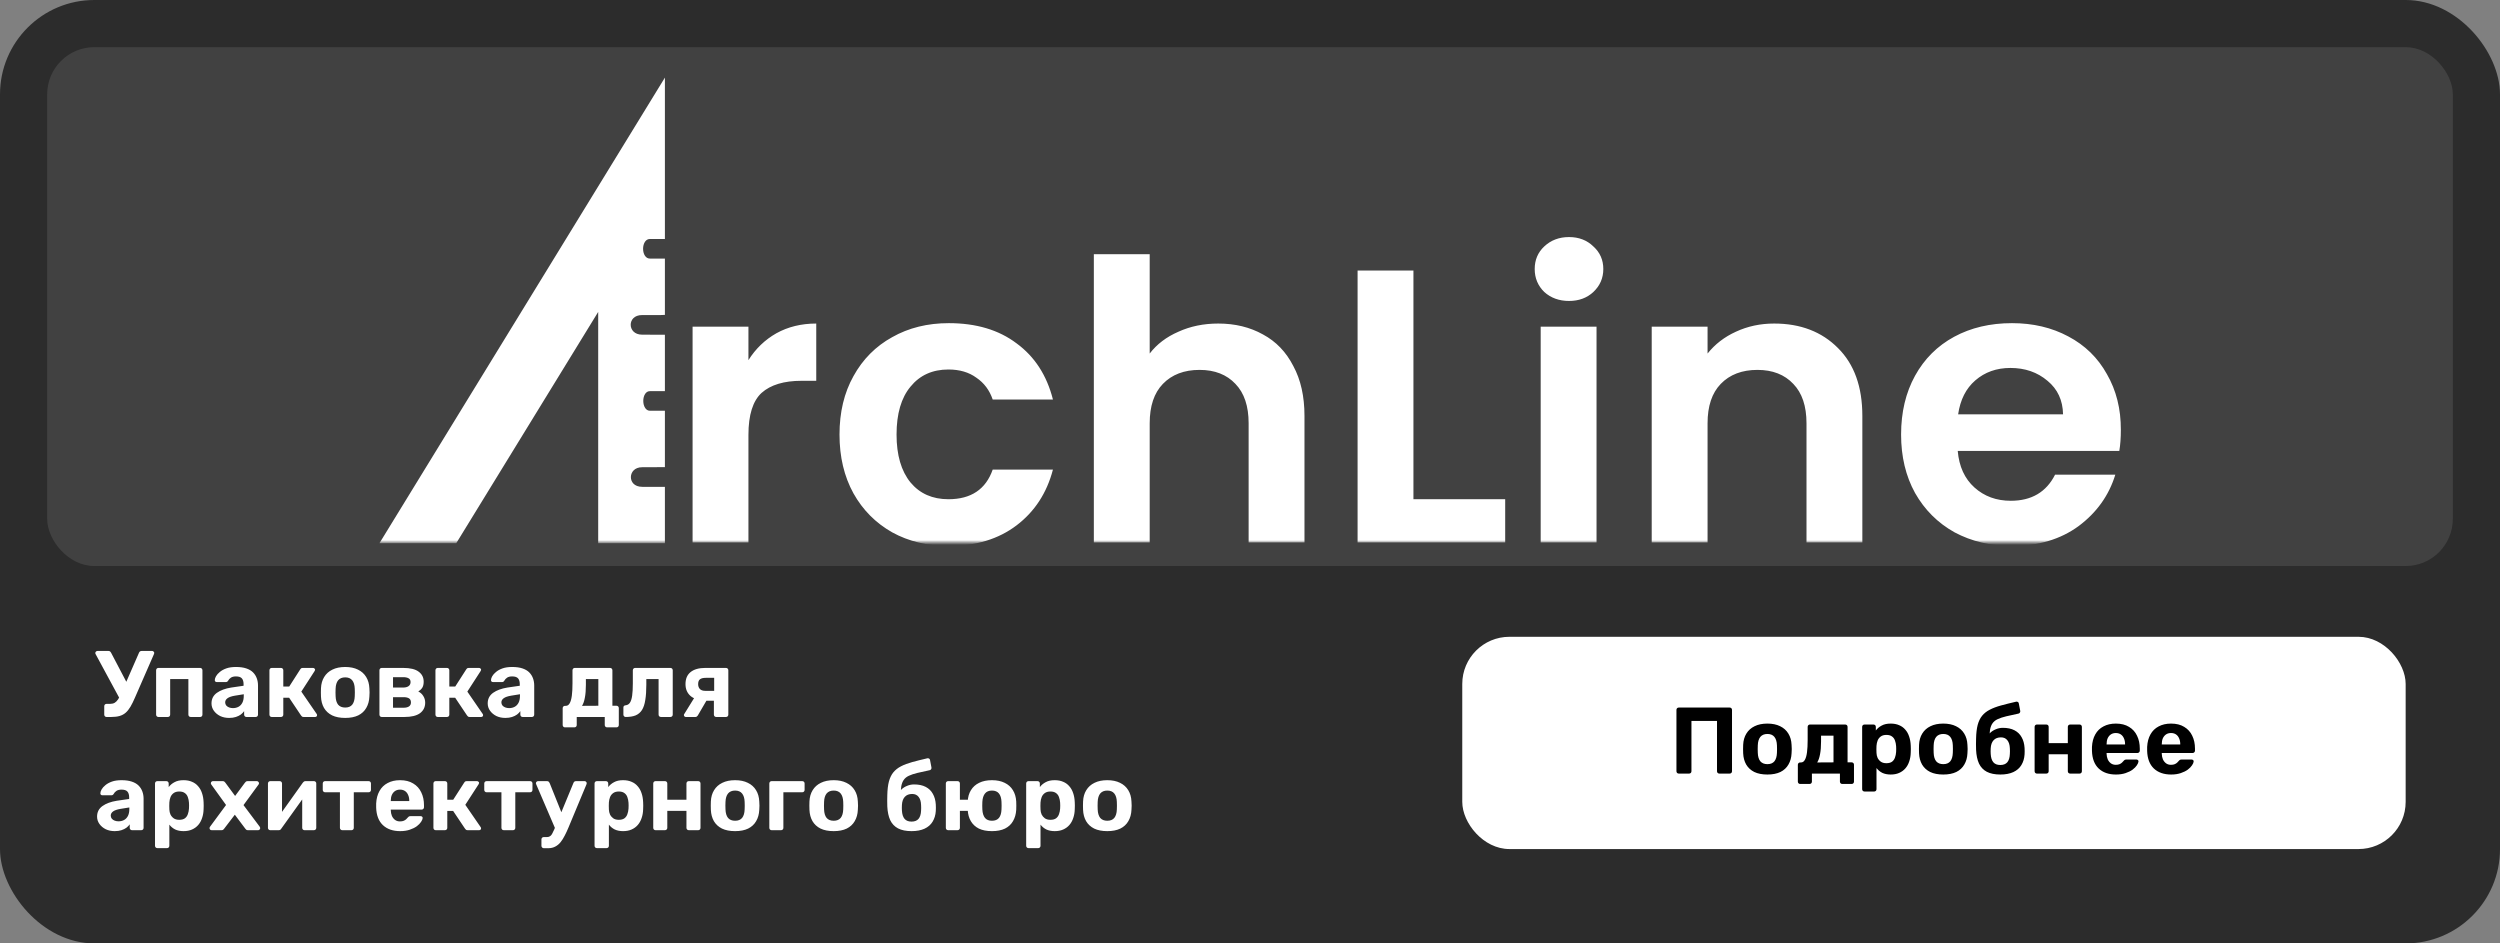 <?xml version="1.0" encoding="UTF-8"?> <svg xmlns="http://www.w3.org/2000/svg" width="530" height="200" viewBox="0 0 530 200" fill="none"><rect x="0" y="0" width="530" height="200" fill="#808080" stroke="none"/><rect width="530" height="200" rx="20" fill="#2C2C2C"></rect><rect x="10" y="10" width="510" height="110" rx="10" fill="#414141"></rect><mask id="mask0_1157_384" style="mask-type:luminance" maskUnits="userSpaceOnUse" x="80" y="15" width="370" height="100"><path d="M450 15H80V115H450V15Z" fill="white"></path></mask><g mask="url(#mask0_1157_384)"><path d="M450 15H80V115H450V15Z" fill="#414141"></path><path d="M158.668 76.353C160.19 73.931 162.163 72.032 164.588 70.655C167.068 69.279 169.888 68.591 173.045 68.591V80.73H169.916C166.195 80.73 163.375 81.584 161.459 83.29C159.599 84.996 158.668 87.969 158.668 92.209V115.001H146.828V69.251H158.668V76.353ZM177.975 92.126C177.975 87.391 178.962 83.262 180.935 79.739C182.909 76.161 185.643 73.408 189.139 71.481C192.634 69.499 196.638 68.508 201.148 68.508C206.955 68.508 211.747 69.94 215.525 72.802C219.358 75.61 221.924 79.574 223.221 84.694H210.451C209.774 82.712 208.618 81.171 206.984 80.069C205.404 78.913 203.431 78.335 201.064 78.335C197.681 78.335 195.002 79.546 193.029 81.969C191.056 84.336 190.069 87.722 190.069 92.126C190.069 96.475 191.056 99.861 193.029 102.284C195.002 104.651 197.681 105.835 201.064 105.835C205.856 105.835 208.985 103.742 210.451 99.558H223.221C221.924 104.513 219.358 108.449 215.525 111.367C211.691 114.286 206.899 115.744 201.148 115.744C196.638 115.744 192.634 114.781 189.139 112.854C185.643 110.872 182.909 108.119 180.935 104.596C178.962 101.017 177.975 96.861 177.975 92.126ZM258.281 68.591C261.833 68.591 264.99 69.362 267.753 70.903C270.516 72.389 272.658 74.619 274.181 77.592C275.759 80.51 276.549 84.033 276.549 88.162V115.001H264.709V89.731C264.709 86.098 263.778 83.318 261.918 81.391C260.057 79.409 257.52 78.418 254.307 78.418C251.035 78.418 248.442 79.409 246.526 81.391C244.665 83.318 243.735 86.098 243.735 89.731V115.001H231.895V53.891H243.735V74.949C245.257 72.968 247.287 71.426 249.824 70.325C252.361 69.169 255.18 68.591 258.281 68.591ZM299.648 105.835H319.1V115.001H287.808V57.36H299.648V105.835ZM332.629 63.801C330.543 63.801 328.795 63.168 327.386 61.902C326.033 60.58 325.357 58.956 325.357 57.029C325.357 55.102 326.033 53.506 327.386 52.24C328.795 50.919 330.543 50.258 332.629 50.258C334.715 50.258 336.435 50.919 337.788 52.24C339.197 53.506 339.902 55.102 339.902 57.029C339.902 58.956 339.197 60.58 337.788 61.902C336.435 63.168 334.715 63.801 332.629 63.801ZM338.465 69.251V115.001H326.625V69.251H338.465ZM376.126 68.591C381.708 68.591 386.218 70.325 389.658 73.793C393.097 77.207 394.817 81.996 394.817 88.162V115.001H382.977V89.731C382.977 86.098 382.046 83.318 380.185 81.391C378.325 79.409 375.788 78.418 372.574 78.418C369.304 78.418 366.711 79.409 364.794 81.391C362.933 83.318 362.003 86.098 362.003 89.731V115.001H350.163V69.251H362.003V74.949C363.581 72.968 365.583 71.426 368.007 70.325C370.488 69.169 373.194 68.591 376.126 68.591ZM449.63 91.135C449.63 92.787 449.517 94.273 449.292 95.595H415.04C415.321 98.898 416.505 101.486 418.593 103.357C420.678 105.229 423.244 106.165 426.288 106.165C430.686 106.165 433.815 104.32 435.675 100.632H448.446C447.093 105.037 444.499 108.67 440.665 111.533C436.831 114.34 432.124 115.744 426.542 115.744C422.031 115.744 417.972 114.781 414.364 112.854C410.812 110.872 408.021 108.092 405.991 104.513C404.018 100.935 403.031 96.806 403.031 92.126C403.031 87.391 404.018 83.235 405.991 79.656C407.964 76.078 410.727 73.325 414.279 71.398C417.831 69.472 421.919 68.508 426.542 68.508C430.996 68.508 434.97 69.444 438.467 71.316C442.018 73.188 444.753 75.858 446.67 79.326C448.643 82.74 449.63 86.676 449.63 91.135ZM437.367 87.832C437.31 84.859 436.211 82.492 434.069 80.73C431.927 78.913 429.305 78.005 426.204 78.005C423.271 78.005 420.791 78.886 418.761 80.647C416.787 82.354 415.576 84.749 415.125 87.832H437.367Z" fill="white"></path><path d="M140.458 18.227L81.324 114.678H96.435L127.317 64.356V114.678H140.458V103.71H136.164C132.2 103.71 132.352 98.534 136.164 98.549C139.975 98.564 140.458 98.549 140.458 98.549V87.581H137.815C135.243 87.581 135.213 82.42 137.815 82.42H140.458V71.452C140.458 71.452 140.066 71.442 136.164 71.452C132.26 71.463 132.188 66.267 136.164 66.291C140.139 66.315 140.458 66.291 140.458 66.291V55.323H137.815C135.173 55.323 135.173 50.162 137.815 50.162H140.458V18.227Z" fill="white" stroke="white" stroke-linecap="round"></path></g><path d="M22.58 152C22.447 152 22.333 151.953 22.24 151.86C22.147 151.767 22.1 151.647 22.1 151.5V149.72C22.1 149.573 22.147 149.453 22.24 149.36C22.333 149.267 22.447 149.22 22.58 149.22H23.34C23.713 149.22 24.033 149.147 24.3 149C24.567 148.84 24.807 148.6 25.02 148.28C25.247 147.947 25.473 147.52 25.7 147L29.46 138.4C29.513 138.267 29.587 138.167 29.68 138.1C29.787 138.033 29.907 138 30.04 138H32.26C32.38 138 32.48 138.047 32.56 138.14C32.653 138.22 32.7 138.313 32.7 138.42C32.7 138.473 32.687 138.533 32.66 138.6C32.647 138.653 32.627 138.707 32.6 138.76L28.6 147.92C28.28 148.667 27.967 149.3 27.66 149.82C27.353 150.34 27.02 150.76 26.66 151.08C26.3 151.4 25.873 151.633 25.38 151.78C24.887 151.927 24.287 152 23.58 152H22.58ZM25.56 148.46L20.24 138.62C20.213 138.567 20.2 138.507 20.2 138.44C20.2 138.333 20.247 138.233 20.34 138.14C20.433 138.047 20.54 138 20.66 138H23C23.133 138 23.24 138.033 23.32 138.1C23.413 138.167 23.493 138.267 23.56 138.4L27.2 145.34L25.56 148.46ZM33.576 152C33.443 152 33.329 151.953 33.236 151.86C33.143 151.767 33.096 151.647 33.096 151.5V142.1C33.096 141.953 33.143 141.833 33.236 141.74C33.329 141.647 33.443 141.6 33.576 141.6H42.436C42.569 141.6 42.683 141.647 42.776 141.74C42.869 141.833 42.916 141.953 42.916 142.1V151.5C42.916 151.647 42.869 151.767 42.776 151.86C42.683 151.953 42.569 152 42.436 152H40.436C40.289 152 40.169 151.953 40.076 151.86C39.983 151.767 39.936 151.647 39.936 151.5V143.96H36.076V151.5C36.076 151.647 36.029 151.767 35.936 151.86C35.843 151.953 35.723 152 35.576 152H33.576ZM48.578 152.2C47.871 152.2 47.238 152.067 46.678 151.8C46.118 151.52 45.671 151.147 45.338 150.68C45.005 150.213 44.838 149.693 44.838 149.12C44.838 148.173 45.218 147.427 45.978 146.88C46.751 146.333 47.764 145.96 49.018 145.76L51.638 145.38V145.02C51.638 144.5 51.518 144.1 51.278 143.82C51.038 143.54 50.618 143.4 50.018 143.4C49.578 143.4 49.224 143.487 48.958 143.66C48.691 143.833 48.484 144.06 48.338 144.34C48.231 144.513 48.078 144.6 47.878 144.6H45.978C45.831 144.6 45.718 144.56 45.638 144.48C45.558 144.387 45.525 144.28 45.538 144.16C45.538 143.933 45.624 143.667 45.798 143.36C45.971 143.053 46.238 142.753 46.598 142.46C46.958 142.153 47.418 141.9 47.978 141.7C48.538 141.5 49.224 141.4 50.038 141.4C50.878 141.4 51.598 141.5 52.198 141.7C52.798 141.9 53.278 142.18 53.638 142.54C53.998 142.9 54.264 143.32 54.438 143.8C54.611 144.267 54.698 144.773 54.698 145.32V151.5C54.698 151.647 54.651 151.767 54.558 151.86C54.465 151.953 54.344 152 54.198 152H52.238C52.105 152 51.991 151.953 51.898 151.86C51.804 151.767 51.758 151.647 51.758 151.5V150.76C51.584 151.013 51.351 151.253 51.058 151.48C50.764 151.693 50.411 151.867 49.998 152C49.598 152.133 49.124 152.2 48.578 152.2ZM49.378 150.12C49.818 150.12 50.211 150.027 50.558 149.84C50.904 149.653 51.178 149.367 51.378 148.98C51.578 148.593 51.678 148.107 51.678 147.52V147.18L49.818 147.48C49.098 147.6 48.571 147.78 48.238 148.02C47.904 148.26 47.738 148.553 47.738 148.9C47.738 149.153 47.811 149.373 47.958 149.56C48.118 149.747 48.325 149.887 48.578 149.98C48.831 150.073 49.098 150.12 49.378 150.12ZM57.599 152C57.466 152 57.353 151.953 57.259 151.86C57.166 151.767 57.119 151.647 57.119 151.5V142.1C57.119 141.953 57.166 141.833 57.259 141.74C57.353 141.647 57.466 141.6 57.599 141.6H59.559C59.706 141.6 59.826 141.647 59.919 141.74C60.013 141.833 60.059 141.953 60.059 142.1V145.54H61.319L63.639 141.92C63.679 141.84 63.739 141.767 63.819 141.7C63.913 141.633 64.033 141.6 64.179 141.6H66.359C66.479 141.6 66.579 141.64 66.659 141.72C66.753 141.787 66.799 141.873 66.799 141.98C66.799 142.02 66.786 142.067 66.759 142.12C66.746 142.173 66.726 142.22 66.699 142.26L63.879 146.62L67.139 151.36C67.193 151.44 67.219 151.527 67.219 151.62C67.219 151.727 67.179 151.82 67.099 151.9C67.019 151.967 66.919 152 66.799 152H64.379C64.246 152 64.133 151.973 64.039 151.92C63.959 151.853 63.886 151.773 63.819 151.68L61.299 147.92H60.059V151.5C60.059 151.647 60.013 151.767 59.919 151.86C59.826 151.953 59.706 152 59.559 152H57.599ZM73.188 152.2C72.081 152.2 71.155 152.02 70.408 151.66C69.661 151.287 69.088 150.76 68.688 150.08C68.301 149.4 68.088 148.607 68.048 147.7C68.035 147.433 68.028 147.133 68.028 146.8C68.028 146.453 68.035 146.153 68.048 145.9C68.088 144.98 68.315 144.187 68.728 143.52C69.141 142.84 69.721 142.32 70.468 141.96C71.215 141.587 72.121 141.4 73.188 141.4C74.241 141.4 75.141 141.587 75.888 141.96C76.635 142.32 77.215 142.84 77.628 143.52C78.041 144.187 78.268 144.98 78.308 145.9C78.335 146.153 78.348 146.453 78.348 146.8C78.348 147.133 78.335 147.433 78.308 147.7C78.268 148.607 78.048 149.4 77.648 150.08C77.261 150.76 76.695 151.287 75.948 151.66C75.201 152.02 74.281 152.2 73.188 152.2ZM73.188 150C73.841 150 74.335 149.8 74.668 149.4C75.001 148.987 75.181 148.387 75.208 147.6C75.221 147.4 75.228 147.133 75.228 146.8C75.228 146.467 75.221 146.2 75.208 146C75.181 145.227 75.001 144.633 74.668 144.22C74.335 143.807 73.841 143.6 73.188 143.6C72.535 143.6 72.035 143.807 71.688 144.22C71.355 144.633 71.175 145.227 71.148 146C71.135 146.2 71.128 146.467 71.128 146.8C71.128 147.133 71.135 147.4 71.148 147.6C71.175 148.387 71.355 148.987 71.688 149.4C72.035 149.8 72.535 150 73.188 150ZM80.92 152C80.786 152 80.673 151.953 80.58 151.86C80.486 151.767 80.44 151.647 80.44 151.5V142.1C80.44 141.953 80.486 141.833 80.58 141.74C80.673 141.647 80.786 141.6 80.92 141.6H85.48C86.973 141.6 88.066 141.867 88.76 142.4C89.466 142.92 89.82 143.627 89.82 144.52C89.82 145.053 89.72 145.48 89.52 145.8C89.32 146.107 89.04 146.373 88.68 146.6C89.133 146.813 89.486 147.133 89.74 147.56C90.006 147.973 90.14 148.44 90.14 148.96C90.14 149.907 89.773 150.653 89.04 151.2C88.306 151.733 87.206 152 85.74 152H80.92ZM83.32 150.04H85.56C86.026 150.04 86.4 149.953 86.68 149.78C86.973 149.593 87.12 149.307 87.12 148.92C87.12 148.52 86.986 148.233 86.72 148.06C86.453 147.887 86.066 147.8 85.56 147.8H83.32V150.04ZM83.32 145.76H85.48C85.96 145.76 86.34 145.66 86.62 145.46C86.9 145.26 87.04 144.973 87.04 144.6C87.04 144.213 86.9 143.947 86.62 143.8C86.34 143.64 85.96 143.56 85.48 143.56H83.32V145.76ZM92.795 152C92.661 152 92.548 151.953 92.455 151.86C92.361 151.767 92.315 151.647 92.315 151.5V142.1C92.315 141.953 92.361 141.833 92.455 141.74C92.548 141.647 92.661 141.6 92.795 141.6H94.755C94.901 141.6 95.021 141.647 95.115 141.74C95.208 141.833 95.255 141.953 95.255 142.1V145.54H96.515L98.835 141.92C98.875 141.84 98.935 141.767 99.015 141.7C99.108 141.633 99.228 141.6 99.375 141.6H101.555C101.675 141.6 101.775 141.64 101.855 141.72C101.948 141.787 101.995 141.873 101.995 141.98C101.995 142.02 101.981 142.067 101.955 142.12C101.941 142.173 101.921 142.22 101.895 142.26L99.075 146.62L102.335 151.36C102.388 151.44 102.415 151.527 102.415 151.62C102.415 151.727 102.375 151.82 102.295 151.9C102.215 151.967 102.115 152 101.995 152H99.575C99.441 152 99.328 151.973 99.235 151.92C99.155 151.853 99.081 151.773 99.015 151.68L96.495 147.92H95.255V151.5C95.255 151.647 95.208 151.767 95.115 151.86C95.021 151.953 94.901 152 94.755 152H92.795ZM107.133 152.2C106.426 152.2 105.793 152.067 105.233 151.8C104.673 151.52 104.226 151.147 103.893 150.68C103.559 150.213 103.393 149.693 103.393 149.12C103.393 148.173 103.773 147.427 104.533 146.88C105.306 146.333 106.319 145.96 107.573 145.76L110.193 145.38V145.02C110.193 144.5 110.073 144.1 109.833 143.82C109.593 143.54 109.173 143.4 108.573 143.4C108.133 143.4 107.779 143.487 107.513 143.66C107.246 143.833 107.039 144.06 106.893 144.34C106.786 144.513 106.633 144.6 106.433 144.6H104.533C104.386 144.6 104.273 144.56 104.193 144.48C104.113 144.387 104.079 144.28 104.093 144.16C104.093 143.933 104.179 143.667 104.353 143.36C104.526 143.053 104.793 142.753 105.153 142.46C105.513 142.153 105.973 141.9 106.533 141.7C107.093 141.5 107.779 141.4 108.593 141.4C109.433 141.4 110.153 141.5 110.753 141.7C111.353 141.9 111.833 142.18 112.193 142.54C112.553 142.9 112.819 143.32 112.993 143.8C113.166 144.267 113.253 144.773 113.253 145.32V151.5C113.253 151.647 113.206 151.767 113.113 151.86C113.019 151.953 112.899 152 112.753 152H110.793C110.659 152 110.546 151.953 110.453 151.86C110.359 151.767 110.313 151.647 110.313 151.5V150.76C110.139 151.013 109.906 151.253 109.613 151.48C109.319 151.693 108.966 151.867 108.553 152C108.152 152.133 107.679 152.2 107.133 152.2ZM107.933 150.12C108.373 150.12 108.766 150.027 109.113 149.84C109.459 149.653 109.733 149.367 109.933 148.98C110.133 148.593 110.233 148.107 110.233 147.52V147.18L108.373 147.48C107.653 147.6 107.126 147.78 106.793 148.02C106.459 148.26 106.293 148.553 106.293 148.9C106.293 149.153 106.366 149.373 106.513 149.56C106.673 149.747 106.879 149.887 107.133 149.98C107.386 150.073 107.653 150.12 107.933 150.12ZM119.768 154.2C119.635 154.2 119.521 154.153 119.428 154.06C119.335 153.967 119.288 153.847 119.288 153.7V150.14C119.288 149.993 119.335 149.873 119.428 149.78C119.521 149.687 119.635 149.64 119.768 149.64H119.948C120.295 149.64 120.568 149.46 120.768 149.1C120.981 148.74 121.135 148.207 121.228 147.5C121.321 146.793 121.368 145.907 121.368 144.84V142.1C121.368 141.953 121.415 141.833 121.508 141.74C121.601 141.647 121.715 141.6 121.848 141.6H129.328C129.475 141.6 129.595 141.647 129.688 141.74C129.781 141.833 129.828 141.953 129.828 142.1V149.62H130.708C130.841 149.62 130.955 149.667 131.048 149.76C131.141 149.853 131.188 149.973 131.188 150.12V153.7C131.188 153.847 131.141 153.967 131.048 154.06C130.955 154.153 130.841 154.2 130.708 154.2H128.708C128.561 154.2 128.441 154.153 128.348 154.06C128.255 153.967 128.208 153.847 128.208 153.7V152H122.268V153.7C122.268 153.847 122.221 153.967 122.128 154.06C122.035 154.153 121.915 154.2 121.768 154.2H119.768ZM123.388 149.64L126.848 149.62V143.96H124.208V145.18C124.208 146.273 124.135 147.187 123.988 147.92C123.855 148.653 123.655 149.227 123.388 149.64ZM132.66 152C132.527 152 132.407 151.953 132.3 151.86C132.207 151.753 132.16 151.633 132.16 151.5V150C132.16 149.707 132.32 149.547 132.64 149.52C133.027 149.48 133.327 149.3 133.54 148.98C133.767 148.647 133.927 148.14 134.02 147.46C134.113 146.78 134.16 145.907 134.16 144.84V142.1C134.16 141.953 134.207 141.833 134.3 141.74C134.393 141.647 134.513 141.6 134.66 141.6H142.12C142.267 141.6 142.387 141.647 142.48 141.74C142.573 141.833 142.62 141.953 142.62 142.1V151.5C142.62 151.647 142.573 151.767 142.48 151.86C142.387 151.953 142.267 152 142.12 152H140.12C139.987 152 139.867 151.953 139.76 151.86C139.667 151.767 139.62 151.647 139.62 151.5V143.96H137.02V145.18C137.02 146.447 136.947 147.52 136.8 148.4C136.667 149.28 136.433 149.987 136.1 150.52C135.767 151.04 135.32 151.42 134.76 151.66C134.2 151.887 133.5 152 132.66 152ZM151.845 152C151.699 152 151.579 151.953 151.485 151.86C151.392 151.767 151.345 151.647 151.345 151.5V148.56H149.525V148.46C148.139 148.46 147.092 148.153 146.385 147.54C145.679 146.913 145.325 146.08 145.325 145.04C145.325 143.907 145.685 143.053 146.405 142.48C147.139 141.893 148.172 141.6 149.505 141.6H153.905C154.052 141.6 154.172 141.647 154.265 141.74C154.359 141.833 154.405 141.953 154.405 142.1V151.5C154.405 151.647 154.359 151.767 154.265 151.86C154.172 151.953 154.052 152 153.905 152H151.845ZM145.405 152C145.285 152 145.185 151.96 145.105 151.88C145.025 151.8 144.985 151.707 144.985 151.6C144.985 151.56 144.992 151.513 145.005 151.46C145.032 151.407 145.065 151.353 145.105 151.3L147.285 147.78L149.965 148.2L147.925 151.7C147.872 151.78 147.799 151.853 147.705 151.92C147.625 151.973 147.532 152 147.425 152H145.405ZM149.525 146.46H151.405V143.7H149.625C149.079 143.7 148.672 143.8 148.405 144C148.139 144.2 148.005 144.547 148.005 145.04C148.005 145.453 148.125 145.793 148.365 146.06C148.619 146.327 149.005 146.46 149.525 146.46ZM24.32 176.2C23.613 176.2 22.98 176.067 22.42 175.8C21.86 175.52 21.413 175.147 21.08 174.68C20.747 174.213 20.58 173.693 20.58 173.12C20.58 172.173 20.96 171.427 21.72 170.88C22.493 170.333 23.507 169.96 24.76 169.76L27.38 169.38V169.02C27.38 168.5 27.26 168.1 27.02 167.82C26.78 167.54 26.36 167.4 25.76 167.4C25.32 167.4 24.967 167.487 24.7 167.66C24.433 167.833 24.227 168.06 24.08 168.34C23.973 168.513 23.82 168.6 23.62 168.6H21.72C21.573 168.6 21.46 168.56 21.38 168.48C21.3 168.387 21.267 168.28 21.28 168.16C21.28 167.933 21.367 167.667 21.54 167.36C21.713 167.053 21.98 166.753 22.34 166.46C22.7 166.153 23.16 165.9 23.72 165.7C24.28 165.5 24.967 165.4 25.78 165.4C26.62 165.4 27.34 165.5 27.94 165.7C28.54 165.9 29.02 166.18 29.38 166.54C29.74 166.9 30.007 167.32 30.18 167.8C30.353 168.267 30.44 168.773 30.44 169.32V175.5C30.44 175.647 30.393 175.767 30.3 175.86C30.207 175.953 30.087 176 29.94 176H27.98C27.847 176 27.733 175.953 27.64 175.86C27.547 175.767 27.5 175.647 27.5 175.5V174.76C27.327 175.013 27.093 175.253 26.8 175.48C26.507 175.693 26.153 175.867 25.74 176C25.34 176.133 24.867 176.2 24.32 176.2ZM25.12 174.12C25.56 174.12 25.953 174.027 26.3 173.84C26.647 173.653 26.92 173.367 27.12 172.98C27.32 172.593 27.42 172.107 27.42 171.52V171.18L25.56 171.48C24.84 171.6 24.313 171.78 23.98 172.02C23.647 172.26 23.48 172.553 23.48 172.9C23.48 173.153 23.553 173.373 23.7 173.56C23.86 173.747 24.067 173.887 24.32 173.98C24.573 174.073 24.84 174.12 25.12 174.12ZM33.362 179.8C33.215 179.8 33.095 179.753 33.002 179.66C32.908 179.567 32.862 179.447 32.862 179.3V166.1C32.862 165.953 32.908 165.833 33.002 165.74C33.095 165.647 33.215 165.6 33.362 165.6H35.262C35.408 165.6 35.528 165.647 35.622 165.74C35.715 165.833 35.762 165.953 35.762 166.1V166.86C36.082 166.433 36.495 166.087 37.002 165.82C37.508 165.54 38.142 165.4 38.902 165.4C39.595 165.4 40.195 165.513 40.702 165.74C41.222 165.953 41.655 166.267 42.002 166.68C42.362 167.08 42.635 167.567 42.822 168.14C43.022 168.713 43.135 169.36 43.162 170.08C43.175 170.333 43.182 170.573 43.182 170.8C43.182 171.027 43.175 171.273 43.162 171.54C43.148 172.22 43.042 172.847 42.842 173.42C42.655 173.993 42.382 174.487 42.022 174.9C41.662 175.313 41.222 175.633 40.702 175.86C40.195 176.087 39.595 176.2 38.902 176.2C38.222 176.2 37.628 176.08 37.122 175.84C36.628 175.587 36.222 175.247 35.902 174.82V179.3C35.902 179.447 35.855 179.567 35.762 179.66C35.668 179.753 35.555 179.8 35.422 179.8H33.362ZM38.002 173.8C38.508 173.8 38.908 173.693 39.202 173.48C39.495 173.253 39.702 172.96 39.822 172.6C39.955 172.24 40.035 171.847 40.062 171.42C40.088 171.007 40.088 170.593 40.062 170.18C40.035 169.753 39.955 169.36 39.822 169C39.702 168.64 39.495 168.353 39.202 168.14C38.908 167.913 38.508 167.8 38.002 167.8C37.508 167.8 37.108 167.913 36.802 168.14C36.495 168.367 36.275 168.653 36.142 169C36.008 169.347 35.928 169.72 35.902 170.12C35.888 170.36 35.882 170.607 35.882 170.86C35.882 171.113 35.888 171.367 35.902 171.62C35.915 171.993 35.995 172.347 36.142 172.68C36.302 173 36.528 173.267 36.822 173.48C37.128 173.693 37.522 173.8 38.002 173.8ZM44.863 176C44.743 176 44.636 175.96 44.543 175.88C44.463 175.787 44.423 175.68 44.423 175.56C44.423 175.52 44.43 175.473 44.443 175.42C44.47 175.353 44.503 175.293 44.543 175.24L47.923 170.66L44.823 166.36C44.783 166.307 44.75 166.253 44.723 166.2C44.71 166.147 44.703 166.093 44.703 166.04C44.703 165.92 44.743 165.82 44.823 165.74C44.916 165.647 45.023 165.6 45.143 165.6H47.223C47.383 165.6 47.503 165.64 47.583 165.72C47.676 165.8 47.743 165.873 47.783 165.94L49.843 168.74L51.903 165.96C51.956 165.893 52.023 165.82 52.103 165.74C52.183 165.647 52.31 165.6 52.483 165.6H54.463C54.583 165.6 54.683 165.647 54.763 165.74C54.856 165.82 54.903 165.92 54.903 166.04C54.903 166.093 54.896 166.147 54.883 166.2C54.87 166.253 54.836 166.307 54.783 166.36L51.623 170.68L55.043 175.24C55.083 175.293 55.11 175.347 55.123 175.4C55.15 175.453 55.163 175.507 55.163 175.56C55.163 175.68 55.116 175.787 55.023 175.88C54.943 175.96 54.843 176 54.723 176H52.543C52.396 176 52.283 175.967 52.203 175.9C52.123 175.82 52.056 175.747 52.003 175.68L49.783 172.72L47.523 175.68C47.483 175.733 47.423 175.8 47.343 175.88C47.263 175.96 47.143 176 46.983 176H44.863ZM57.267 176C57.147 176 57.04 175.953 56.947 175.86C56.853 175.767 56.807 175.653 56.807 175.52V166.1C56.807 165.953 56.853 165.833 56.947 165.74C57.04 165.647 57.154 165.6 57.287 165.6H59.287C59.434 165.6 59.553 165.647 59.647 165.74C59.74 165.833 59.787 165.953 59.787 166.1V173.7L58.987 173.24L64.207 165.92C64.273 165.827 64.347 165.753 64.427 165.7C64.52 165.633 64.633 165.6 64.767 165.6H66.567C66.7 165.6 66.814 165.647 66.907 165.74C67 165.833 67.047 165.94 67.047 166.06V175.5C67.047 175.647 67 175.767 66.907 175.86C66.814 175.953 66.694 176 66.547 176H64.547C64.413 176 64.3 175.953 64.207 175.86C64.114 175.767 64.067 175.647 64.067 175.5V168.2L64.887 168.34L59.627 175.68C59.574 175.773 59.5 175.853 59.407 175.92C59.313 175.973 59.207 176 59.087 176H57.267ZM72.564 176C72.418 176 72.298 175.953 72.204 175.86C72.111 175.767 72.064 175.647 72.064 175.5V167.96H68.924C68.778 167.96 68.658 167.913 68.564 167.82C68.471 167.727 68.424 167.607 68.424 167.46V166.1C68.424 165.953 68.471 165.833 68.564 165.74C68.658 165.647 68.778 165.6 68.924 165.6H78.144C78.291 165.6 78.411 165.647 78.504 165.74C78.598 165.833 78.644 165.953 78.644 166.1V167.46C78.644 167.607 78.598 167.727 78.504 167.82C78.411 167.913 78.291 167.96 78.144 167.96H75.004V175.5C75.004 175.647 74.958 175.767 74.865 175.86C74.771 175.953 74.658 176 74.525 176H72.564ZM84.826 176.2C83.292 176.2 82.072 175.773 81.166 174.92C80.272 174.067 79.799 172.827 79.746 171.2C79.746 171.093 79.746 170.953 79.746 170.78C79.746 170.593 79.746 170.447 79.746 170.34C79.799 169.313 80.032 168.433 80.446 167.7C80.859 166.953 81.439 166.387 82.186 166C82.932 165.6 83.806 165.4 84.806 165.4C85.926 165.4 86.859 165.633 87.606 166.1C88.366 166.553 88.932 167.18 89.306 167.98C89.692 168.767 89.886 169.673 89.886 170.7V171.16C89.886 171.293 89.832 171.407 89.726 171.5C89.632 171.593 89.519 171.64 89.386 171.64H82.846C82.846 171.653 82.846 171.68 82.846 171.72C82.846 171.747 82.846 171.773 82.846 171.8C82.859 172.227 82.939 172.62 83.086 172.98C83.246 173.327 83.466 173.607 83.746 173.82C84.039 174.033 84.386 174.14 84.786 174.14C85.119 174.14 85.392 174.093 85.606 174C85.819 173.907 85.992 173.793 86.126 173.66C86.272 173.527 86.379 173.413 86.446 173.32C86.566 173.187 86.659 173.107 86.726 173.08C86.806 173.04 86.926 173.02 87.086 173.02H89.166C89.299 173.02 89.406 173.06 89.486 173.14C89.579 173.207 89.619 173.307 89.606 173.44C89.592 173.653 89.479 173.92 89.266 174.24C89.066 174.547 88.766 174.853 88.366 175.16C87.966 175.453 87.466 175.7 86.866 175.9C86.279 176.1 85.599 176.2 84.826 176.2ZM82.846 169.82H86.766V169.78C86.766 169.3 86.686 168.887 86.526 168.54C86.379 168.18 86.159 167.9 85.866 167.7C85.572 167.5 85.219 167.4 84.806 167.4C84.392 167.4 84.039 167.5 83.746 167.7C83.452 167.9 83.226 168.18 83.066 168.54C82.919 168.887 82.846 169.3 82.846 169.78V169.82ZM92.365 176C92.232 176 92.118 175.953 92.025 175.86C91.932 175.767 91.885 175.647 91.885 175.5V166.1C91.885 165.953 91.932 165.833 92.025 165.74C92.118 165.647 92.232 165.6 92.365 165.6H94.325C94.472 165.6 94.592 165.647 94.685 165.74C94.778 165.833 94.825 165.953 94.825 166.1V169.54H96.085L98.405 165.92C98.445 165.84 98.505 165.767 98.585 165.7C98.678 165.633 98.798 165.6 98.945 165.6H101.125C101.245 165.6 101.345 165.64 101.425 165.72C101.518 165.787 101.565 165.873 101.565 165.98C101.565 166.02 101.552 166.067 101.525 166.12C101.512 166.173 101.492 166.22 101.465 166.26L98.645 170.62L101.905 175.36C101.958 175.44 101.985 175.527 101.985 175.62C101.985 175.727 101.945 175.82 101.865 175.9C101.785 175.967 101.685 176 101.565 176H99.145C99.012 176 98.898 175.973 98.805 175.92C98.725 175.853 98.652 175.773 98.585 175.68L96.065 171.92H94.825V175.5C94.825 175.647 94.778 175.767 94.685 175.86C94.592 175.953 94.472 176 94.325 176H92.365ZM106.803 176C106.656 176 106.536 175.953 106.443 175.86C106.349 175.767 106.303 175.647 106.303 175.5V167.96H103.163C103.016 167.96 102.896 167.913 102.803 167.82C102.709 167.727 102.663 167.607 102.663 167.46V166.1C102.663 165.953 102.709 165.833 102.803 165.74C102.896 165.647 103.016 165.6 103.163 165.6H112.383C112.529 165.6 112.649 165.647 112.743 165.74C112.836 165.833 112.883 165.953 112.883 166.1V167.46C112.883 167.607 112.836 167.727 112.743 167.82C112.649 167.913 112.529 167.96 112.383 167.96H109.243V175.5C109.243 175.647 109.196 175.767 109.103 175.86C109.009 175.953 108.896 176 108.763 176H106.803ZM115.284 179.82C115.137 179.82 115.017 179.767 114.924 179.66C114.831 179.567 114.784 179.453 114.784 179.32V177.94C114.784 177.807 114.831 177.693 114.924 177.6C115.017 177.507 115.137 177.46 115.284 177.46H115.944C116.197 177.46 116.404 177.407 116.564 177.3C116.737 177.207 116.891 177.047 117.024 176.82C117.157 176.593 117.311 176.28 117.484 175.88L121.564 166C121.604 165.893 121.664 165.8 121.744 165.72C121.837 165.64 121.964 165.6 122.124 165.6H123.964C124.071 165.6 124.164 165.647 124.244 165.74C124.337 165.82 124.384 165.913 124.384 166.02C124.384 166.047 124.377 166.087 124.364 166.14C124.364 166.18 124.351 166.233 124.324 166.3L120.524 175.42C120.271 176.033 120.004 176.607 119.724 177.14C119.457 177.673 119.164 178.14 118.844 178.54C118.524 178.94 118.144 179.253 117.704 179.48C117.277 179.707 116.784 179.82 116.224 179.82H115.284ZM117.744 175.76L113.684 166.3C113.631 166.193 113.604 166.107 113.604 166.04C113.617 165.92 113.664 165.82 113.744 165.74C113.837 165.647 113.944 165.6 114.064 165.6H115.984C116.144 165.6 116.264 165.647 116.344 165.74C116.424 165.82 116.484 165.907 116.524 166L119.524 173.48L117.744 175.76ZM126.545 179.8C126.398 179.8 126.278 179.753 126.185 179.66C126.092 179.567 126.045 179.447 126.045 179.3V166.1C126.045 165.953 126.092 165.833 126.185 165.74C126.278 165.647 126.398 165.6 126.545 165.6H128.445C128.592 165.6 128.712 165.647 128.805 165.74C128.898 165.833 128.945 165.953 128.945 166.1V166.86C129.265 166.433 129.678 166.087 130.185 165.82C130.692 165.54 131.325 165.4 132.085 165.4C132.778 165.4 133.378 165.513 133.885 165.74C134.405 165.953 134.838 166.267 135.185 166.68C135.545 167.08 135.818 167.567 136.005 168.14C136.205 168.713 136.318 169.36 136.345 170.08C136.358 170.333 136.365 170.573 136.365 170.8C136.365 171.027 136.358 171.273 136.345 171.54C136.332 172.22 136.225 172.847 136.025 173.42C135.838 173.993 135.565 174.487 135.205 174.9C134.845 175.313 134.405 175.633 133.885 175.86C133.378 176.087 132.778 176.2 132.085 176.2C131.405 176.2 130.812 176.08 130.305 175.84C129.812 175.587 129.405 175.247 129.085 174.82V179.3C129.085 179.447 129.038 179.567 128.945 179.66C128.852 179.753 128.738 179.8 128.605 179.8H126.545ZM131.185 173.8C131.692 173.8 132.092 173.693 132.385 173.48C132.678 173.253 132.885 172.96 133.005 172.6C133.138 172.24 133.218 171.847 133.245 171.42C133.272 171.007 133.272 170.593 133.245 170.18C133.218 169.753 133.138 169.36 133.005 169C132.885 168.64 132.678 168.353 132.385 168.14C132.092 167.913 131.692 167.8 131.185 167.8C130.692 167.8 130.292 167.913 129.985 168.14C129.678 168.367 129.458 168.653 129.325 169C129.192 169.347 129.112 169.72 129.085 170.12C129.072 170.36 129.065 170.607 129.065 170.86C129.065 171.113 129.072 171.367 129.085 171.62C129.098 171.993 129.178 172.347 129.325 172.68C129.485 173 129.712 173.267 130.005 173.48C130.312 173.693 130.705 173.8 131.185 173.8ZM138.967 176C138.833 176 138.72 175.953 138.627 175.86C138.533 175.767 138.487 175.647 138.487 175.5V166.1C138.487 165.953 138.533 165.833 138.627 165.74C138.72 165.647 138.833 165.6 138.967 165.6H140.967C141.113 165.6 141.233 165.647 141.327 165.74C141.42 165.833 141.467 165.953 141.467 166.1V169.54H145.527V166.1C145.527 165.953 145.573 165.833 145.667 165.74C145.76 165.647 145.88 165.6 146.027 165.6H148.027C148.16 165.6 148.273 165.647 148.367 165.74C148.46 165.833 148.507 165.953 148.507 166.1V175.5C148.507 175.647 148.46 175.767 148.367 175.86C148.273 175.953 148.16 176 148.027 176H146.027C145.88 176 145.76 175.953 145.667 175.86C145.573 175.767 145.527 175.647 145.527 175.5V171.9H141.467V175.5C141.467 175.647 141.42 175.767 141.327 175.86C141.233 175.953 141.113 176 140.967 176H138.967ZM155.844 176.2C154.738 176.2 153.811 176.02 153.064 175.66C152.318 175.287 151.744 174.76 151.344 174.08C150.958 173.4 150.744 172.607 150.704 171.7C150.691 171.433 150.684 171.133 150.684 170.8C150.684 170.453 150.691 170.153 150.704 169.9C150.744 168.98 150.971 168.187 151.384 167.52C151.798 166.84 152.378 166.32 153.124 165.96C153.871 165.587 154.778 165.4 155.844 165.4C156.898 165.4 157.798 165.587 158.544 165.96C159.291 166.32 159.871 166.84 160.284 167.52C160.698 168.187 160.924 168.98 160.964 169.9C160.991 170.153 161.004 170.453 161.004 170.8C161.004 171.133 160.991 171.433 160.964 171.7C160.924 172.607 160.704 173.4 160.304 174.08C159.918 174.76 159.351 175.287 158.604 175.66C157.858 176.02 156.938 176.2 155.844 176.2ZM155.844 174C156.498 174 156.991 173.8 157.324 173.4C157.658 172.987 157.838 172.387 157.864 171.6C157.878 171.4 157.884 171.133 157.884 170.8C157.884 170.467 157.878 170.2 157.864 170C157.838 169.227 157.658 168.633 157.324 168.22C156.991 167.807 156.498 167.6 155.844 167.6C155.191 167.6 154.691 167.807 154.344 168.22C154.011 168.633 153.831 169.227 153.804 170C153.791 170.2 153.784 170.467 153.784 170.8C153.784 171.133 153.791 171.4 153.804 171.6C153.831 172.387 154.011 172.987 154.344 173.4C154.691 173.8 155.191 174 155.844 174ZM163.576 176C163.443 176 163.329 175.953 163.236 175.86C163.143 175.767 163.096 175.647 163.096 175.5V166.1C163.096 165.953 163.143 165.833 163.236 165.74C163.329 165.647 163.443 165.6 163.576 165.6H170.076C170.223 165.6 170.343 165.647 170.436 165.74C170.529 165.833 170.576 165.953 170.576 166.1V167.46C170.576 167.607 170.529 167.727 170.436 167.82C170.343 167.913 170.223 167.96 170.076 167.96H166.076V175.5C166.076 175.647 166.029 175.767 165.936 175.86C165.843 175.953 165.723 176 165.576 176H163.576ZM176.743 176.2C175.636 176.2 174.709 176.02 173.963 175.66C173.216 175.287 172.643 174.76 172.243 174.08C171.856 173.4 171.643 172.607 171.603 171.7C171.589 171.433 171.583 171.133 171.583 170.8C171.583 170.453 171.589 170.153 171.603 169.9C171.643 168.98 171.869 168.187 172.283 167.52C172.696 166.84 173.276 166.32 174.023 165.96C174.769 165.587 175.676 165.4 176.743 165.4C177.796 165.4 178.696 165.587 179.443 165.96C180.189 166.32 180.769 166.84 181.183 167.52C181.596 168.187 181.823 168.98 181.863 169.9C181.889 170.153 181.903 170.453 181.903 170.8C181.903 171.133 181.889 171.433 181.863 171.7C181.823 172.607 181.603 173.4 181.203 174.08C180.816 174.76 180.249 175.287 179.503 175.66C178.756 176.02 177.836 176.2 176.743 176.2ZM176.743 174C177.396 174 177.889 173.8 178.223 173.4C178.556 172.987 178.736 172.387 178.763 171.6C178.776 171.4 178.783 171.133 178.783 170.8C178.783 170.467 178.776 170.2 178.763 170C178.736 169.227 178.556 168.633 178.223 168.22C177.889 167.807 177.396 167.6 176.743 167.6C176.089 167.6 175.589 167.807 175.243 168.22C174.909 168.633 174.729 169.227 174.703 170C174.689 170.2 174.683 170.467 174.683 170.8C174.683 171.133 174.689 171.4 174.703 171.6C174.729 172.387 174.909 172.987 175.243 173.4C175.589 173.8 176.089 174 176.743 174ZM193.248 176.2C192.088 176.2 191.135 176.007 190.388 175.62C189.655 175.233 189.102 174.653 188.728 173.88C188.368 173.093 188.162 172.12 188.108 170.96C188.095 170.573 188.088 170.173 188.088 169.76C188.088 169.347 188.095 168.947 188.108 168.56C188.135 167.413 188.248 166.453 188.448 165.68C188.662 164.893 188.975 164.247 189.388 163.74C189.815 163.22 190.355 162.793 191.008 162.46C191.675 162.113 192.468 161.813 193.388 161.56C194.308 161.307 195.375 161.04 196.588 160.76C196.722 160.733 196.848 160.753 196.968 160.82C197.088 160.887 197.155 160.993 197.168 161.14L197.468 162.7C197.495 162.847 197.468 162.973 197.388 163.08C197.322 163.187 197.228 163.253 197.108 163.28C196.082 163.493 195.208 163.687 194.488 163.86C193.768 164.033 193.168 164.233 192.688 164.46C192.222 164.673 191.862 164.96 191.608 165.32C191.355 165.667 191.175 166.127 191.068 166.7C190.975 167.26 190.942 167.973 190.968 168.84L190.508 168.38C190.602 167.993 190.808 167.647 191.128 167.34C191.448 167.033 191.842 166.787 192.308 166.6C192.775 166.4 193.268 166.3 193.788 166.3C194.762 166.3 195.582 166.473 196.248 166.82C196.915 167.167 197.422 167.66 197.768 168.3C198.128 168.927 198.335 169.68 198.388 170.56C198.415 171.053 198.415 171.513 198.388 171.94C198.335 172.793 198.108 173.547 197.708 174.2C197.322 174.84 196.755 175.333 196.008 175.68C195.262 176.027 194.342 176.2 193.248 176.2ZM193.248 174.18C193.902 174.18 194.395 173.987 194.728 173.6C195.062 173.2 195.242 172.613 195.268 171.84C195.282 171.693 195.288 171.507 195.288 171.28C195.288 171.04 195.282 170.827 195.268 170.64C195.242 169.893 195.062 169.32 194.728 168.92C194.408 168.52 193.962 168.32 193.388 168.32C192.722 168.32 192.202 168.52 191.828 168.92C191.455 169.32 191.248 169.893 191.208 170.64C191.195 170.827 191.188 171.04 191.188 171.28C191.188 171.507 191.195 171.693 191.208 171.84C191.248 172.613 191.435 173.2 191.768 173.6C192.102 173.987 192.595 174.18 193.248 174.18ZM206.738 171.9H203.498V175.5C203.498 175.647 203.451 175.767 203.358 175.86C203.264 175.953 203.144 176 202.998 176H200.998C200.864 176 200.751 175.953 200.658 175.86C200.564 175.767 200.518 175.647 200.518 175.5V166.1C200.518 165.953 200.564 165.833 200.658 165.74C200.751 165.647 200.864 165.6 200.998 165.6H202.998C203.144 165.6 203.264 165.647 203.358 165.74C203.451 165.833 203.498 165.953 203.498 166.1V169.54H206.738V171.9ZM210.298 176.2C209.191 176.2 208.264 176.02 207.518 175.66C206.784 175.287 206.218 174.76 205.818 174.08C205.418 173.4 205.198 172.607 205.158 171.7C205.144 171.433 205.138 171.133 205.138 170.8C205.138 170.453 205.144 170.153 205.158 169.9C205.198 168.98 205.424 168.187 205.838 167.52C206.251 166.84 206.831 166.32 207.578 165.96C208.324 165.587 209.231 165.4 210.298 165.4C211.351 165.4 212.251 165.587 212.998 165.96C213.744 166.32 214.324 166.84 214.738 167.52C215.151 168.187 215.384 168.98 215.438 169.9C215.451 170.153 215.458 170.453 215.458 170.8C215.458 171.133 215.451 171.433 215.438 171.7C215.384 172.607 215.158 173.4 214.758 174.08C214.371 174.76 213.804 175.287 213.058 175.66C212.311 176.02 211.391 176.2 210.298 176.2ZM210.298 174C210.951 174 211.444 173.8 211.778 173.4C212.111 172.987 212.291 172.387 212.318 171.6C212.331 171.4 212.338 171.133 212.338 170.8C212.338 170.467 212.331 170.2 212.318 170C212.291 169.227 212.111 168.633 211.778 168.22C211.444 167.807 210.951 167.6 210.298 167.6C209.644 167.6 209.151 167.807 208.818 168.22C208.484 168.633 208.298 169.227 208.258 170C208.244 170.2 208.238 170.467 208.238 170.8C208.238 171.133 208.244 171.4 208.258 171.6C208.298 172.387 208.484 172.987 208.818 173.4C209.151 173.8 209.644 174 210.298 174ZM218.049 179.8C217.902 179.8 217.782 179.753 217.689 179.66C217.596 179.567 217.549 179.447 217.549 179.3V166.1C217.549 165.953 217.596 165.833 217.689 165.74C217.782 165.647 217.902 165.6 218.049 165.6H219.949C220.096 165.6 220.216 165.647 220.309 165.74C220.402 165.833 220.449 165.953 220.449 166.1V166.86C220.769 166.433 221.182 166.087 221.689 165.82C222.196 165.54 222.829 165.4 223.589 165.4C224.282 165.4 224.882 165.513 225.389 165.74C225.909 165.953 226.342 166.267 226.689 166.68C227.049 167.08 227.322 167.567 227.509 168.14C227.709 168.713 227.822 169.36 227.849 170.08C227.862 170.333 227.869 170.573 227.869 170.8C227.869 171.027 227.862 171.273 227.849 171.54C227.836 172.22 227.729 172.847 227.529 173.42C227.342 173.993 227.069 174.487 226.709 174.9C226.349 175.313 225.909 175.633 225.389 175.86C224.882 176.087 224.282 176.2 223.589 176.2C222.909 176.2 222.316 176.08 221.809 175.84C221.316 175.587 220.909 175.247 220.589 174.82V179.3C220.589 179.447 220.542 179.567 220.449 179.66C220.356 179.753 220.242 179.8 220.109 179.8H218.049ZM222.689 173.8C223.196 173.8 223.596 173.693 223.889 173.48C224.182 173.253 224.389 172.96 224.509 172.6C224.642 172.24 224.722 171.847 224.749 171.42C224.776 171.007 224.776 170.593 224.749 170.18C224.722 169.753 224.642 169.36 224.509 169C224.389 168.64 224.182 168.353 223.889 168.14C223.596 167.913 223.196 167.8 222.689 167.8C222.196 167.8 221.796 167.913 221.489 168.14C221.182 168.367 220.962 168.653 220.829 169C220.696 169.347 220.616 169.72 220.589 170.12C220.576 170.36 220.569 170.607 220.569 170.86C220.569 171.113 220.576 171.367 220.589 171.62C220.602 171.993 220.682 172.347 220.829 172.68C220.989 173 221.216 173.267 221.509 173.48C221.816 173.693 222.209 173.8 222.689 173.8ZM234.75 176.2C233.644 176.2 232.717 176.02 231.97 175.66C231.224 175.287 230.65 174.76 230.25 174.08C229.864 173.4 229.65 172.607 229.61 171.7C229.597 171.433 229.59 171.133 229.59 170.8C229.59 170.453 229.597 170.153 229.61 169.9C229.65 168.98 229.877 168.187 230.29 167.52C230.704 166.84 231.284 166.32 232.03 165.96C232.777 165.587 233.684 165.4 234.75 165.4C235.804 165.4 236.704 165.587 237.45 165.96C238.197 166.32 238.777 166.84 239.19 167.52C239.604 168.187 239.83 168.98 239.87 169.9C239.897 170.153 239.91 170.453 239.91 170.8C239.91 171.133 239.897 171.433 239.87 171.7C239.83 172.607 239.61 173.4 239.21 174.08C238.824 174.76 238.257 175.287 237.51 175.66C236.764 176.02 235.844 176.2 234.75 176.2ZM234.75 174C235.404 174 235.897 173.8 236.23 173.4C236.564 172.987 236.744 172.387 236.77 171.6C236.784 171.4 236.79 171.133 236.79 170.8C236.79 170.467 236.784 170.2 236.77 170C236.744 169.227 236.564 168.633 236.23 168.22C235.897 167.807 235.404 167.6 234.75 167.6C234.097 167.6 233.597 167.807 233.25 168.22C232.917 168.633 232.737 169.227 232.71 170C232.697 170.2 232.69 170.467 232.69 170.8C232.69 171.133 232.697 171.4 232.71 171.6C232.737 172.387 232.917 172.987 233.25 173.4C233.597 173.8 234.097 174 234.75 174Z" fill="white"></path><g clip-path="url(#clip0_1157_384)"><rect x="310" y="135" width="200" height="45" rx="10" fill="white"></rect><path d="M355.906 164C355.759 164 355.639 163.953 355.546 163.86C355.452 163.767 355.406 163.647 355.406 163.5V150.5C355.406 150.353 355.452 150.233 355.546 150.14C355.639 150.047 355.759 150 355.906 150H366.686C366.832 150 366.952 150.047 367.046 150.14C367.139 150.233 367.186 150.353 367.186 150.5V163.5C367.186 163.647 367.139 163.767 367.046 163.86C366.952 163.953 366.832 164 366.686 164H364.506C364.359 164 364.239 163.953 364.146 163.86C364.052 163.767 364.006 163.647 364.006 163.5V152.84H358.586V163.5C358.586 163.647 358.539 163.767 358.446 163.86C358.352 163.953 358.232 164 358.086 164H355.906ZM374.692 164.2C373.585 164.2 372.659 164.02 371.912 163.66C371.165 163.287 370.592 162.76 370.192 162.08C369.805 161.4 369.592 160.607 369.552 159.7C369.539 159.433 369.532 159.133 369.532 158.8C369.532 158.453 369.539 158.153 369.552 157.9C369.592 156.98 369.819 156.187 370.232 155.52C370.645 154.84 371.225 154.32 371.972 153.96C372.719 153.587 373.625 153.4 374.692 153.4C375.745 153.4 376.645 153.587 377.392 153.96C378.139 154.32 378.719 154.84 379.132 155.52C379.545 156.187 379.772 156.98 379.812 157.9C379.839 158.153 379.852 158.453 379.852 158.8C379.852 159.133 379.839 159.433 379.812 159.7C379.772 160.607 379.552 161.4 379.152 162.08C378.765 162.76 378.199 163.287 377.452 163.66C376.705 164.02 375.785 164.2 374.692 164.2ZM374.692 162C375.345 162 375.839 161.8 376.172 161.4C376.505 160.987 376.685 160.387 376.712 159.6C376.725 159.4 376.732 159.133 376.732 158.8C376.732 158.467 376.725 158.2 376.712 158C376.685 157.227 376.505 156.633 376.172 156.22C375.839 155.807 375.345 155.6 374.692 155.6C374.039 155.6 373.539 155.807 373.192 156.22C372.859 156.633 372.679 157.227 372.652 158C372.639 158.2 372.632 158.467 372.632 158.8C372.632 159.133 372.639 159.4 372.652 159.6C372.679 160.387 372.859 160.987 373.192 161.4C373.539 161.8 374.039 162 374.692 162ZM381.624 166.2C381.49 166.2 381.377 166.153 381.284 166.06C381.19 165.967 381.144 165.847 381.144 165.7V162.14C381.144 161.993 381.19 161.873 381.284 161.78C381.377 161.687 381.49 161.64 381.624 161.64H381.804C382.15 161.64 382.424 161.46 382.624 161.1C382.837 160.74 382.99 160.207 383.084 159.5C383.177 158.793 383.224 157.907 383.224 156.84V154.1C383.224 153.953 383.27 153.833 383.364 153.74C383.457 153.647 383.57 153.6 383.704 153.6H391.184C391.33 153.6 391.45 153.647 391.544 153.74C391.637 153.833 391.684 153.953 391.684 154.1V161.62H392.564C392.697 161.62 392.81 161.667 392.904 161.76C392.997 161.853 393.044 161.973 393.044 162.12V165.7C393.044 165.847 392.997 165.967 392.904 166.06C392.81 166.153 392.697 166.2 392.564 166.2H390.564C390.417 166.2 390.297 166.153 390.204 166.06C390.11 165.967 390.064 165.847 390.064 165.7V164H384.124V165.7C384.124 165.847 384.077 165.967 383.984 166.06C383.89 166.153 383.77 166.2 383.624 166.2H381.624ZM385.244 161.64L388.704 161.62V155.96H386.064V157.18C386.064 158.273 385.99 159.187 385.844 159.92C385.71 160.653 385.51 161.227 385.244 161.64ZM395.276 167.8C395.129 167.8 395.009 167.753 394.916 167.66C394.822 167.567 394.776 167.447 394.776 167.3V154.1C394.776 153.953 394.822 153.833 394.916 153.74C395.009 153.647 395.129 153.6 395.276 153.6H397.176C397.322 153.6 397.442 153.647 397.536 153.74C397.629 153.833 397.676 153.953 397.676 154.1V154.86C397.996 154.433 398.409 154.087 398.916 153.82C399.422 153.54 400.056 153.4 400.816 153.4C401.509 153.4 402.109 153.513 402.616 153.74C403.136 153.953 403.569 154.267 403.916 154.68C404.276 155.08 404.549 155.567 404.736 156.14C404.936 156.713 405.049 157.36 405.076 158.08C405.089 158.333 405.096 158.573 405.096 158.8C405.096 159.027 405.089 159.273 405.076 159.54C405.062 160.22 404.956 160.847 404.756 161.42C404.569 161.993 404.296 162.487 403.936 162.9C403.576 163.313 403.136 163.633 402.616 163.86C402.109 164.087 401.509 164.2 400.816 164.2C400.136 164.2 399.542 164.08 399.036 163.84C398.542 163.587 398.136 163.247 397.816 162.82V167.3C397.816 167.447 397.769 167.567 397.676 167.66C397.582 167.753 397.469 167.8 397.336 167.8H395.276ZM399.916 161.8C400.422 161.8 400.822 161.693 401.116 161.48C401.409 161.253 401.616 160.96 401.736 160.6C401.869 160.24 401.949 159.847 401.976 159.42C402.002 159.007 402.002 158.593 401.976 158.18C401.949 157.753 401.869 157.36 401.736 157C401.616 156.64 401.409 156.353 401.116 156.14C400.822 155.913 400.422 155.8 399.916 155.8C399.422 155.8 399.022 155.913 398.716 156.14C398.409 156.367 398.189 156.653 398.056 157C397.922 157.347 397.842 157.72 397.816 158.12C397.802 158.36 397.796 158.607 397.796 158.86C397.796 159.113 397.802 159.367 397.816 159.62C397.829 159.993 397.909 160.347 398.056 160.68C398.216 161 398.442 161.267 398.736 161.48C399.042 161.693 399.436 161.8 399.916 161.8ZM411.977 164.2C410.87 164.2 409.944 164.02 409.197 163.66C408.45 163.287 407.877 162.76 407.477 162.08C407.09 161.4 406.877 160.607 406.837 159.7C406.824 159.433 406.817 159.133 406.817 158.8C406.817 158.453 406.824 158.153 406.837 157.9C406.877 156.98 407.104 156.187 407.517 155.52C407.93 154.84 408.51 154.32 409.257 153.96C410.004 153.587 410.91 153.4 411.977 153.4C413.03 153.4 413.93 153.587 414.677 153.96C415.424 154.32 416.004 154.84 416.417 155.52C416.83 156.187 417.057 156.98 417.097 157.9C417.124 158.153 417.137 158.453 417.137 158.8C417.137 159.133 417.124 159.433 417.097 159.7C417.057 160.607 416.837 161.4 416.437 162.08C416.05 162.76 415.484 163.287 414.737 163.66C413.99 164.02 413.07 164.2 411.977 164.2ZM411.977 162C412.63 162 413.124 161.8 413.457 161.4C413.79 160.987 413.97 160.387 413.997 159.6C414.01 159.4 414.017 159.133 414.017 158.8C414.017 158.467 414.01 158.2 413.997 158C413.97 157.227 413.79 156.633 413.457 156.22C413.124 155.807 412.63 155.6 411.977 155.6C411.324 155.6 410.824 155.807 410.477 156.22C410.144 156.633 409.964 157.227 409.937 158C409.924 158.2 409.917 158.467 409.917 158.8C409.917 159.133 409.924 159.4 409.937 159.6C409.964 160.387 410.144 160.987 410.477 161.4C410.824 161.8 411.324 162 411.977 162ZM424.069 164.2C422.909 164.2 421.955 164.007 421.209 163.62C420.475 163.233 419.922 162.653 419.549 161.88C419.189 161.093 418.982 160.12 418.929 158.96C418.915 158.573 418.909 158.173 418.909 157.76C418.909 157.347 418.915 156.947 418.929 156.56C418.955 155.413 419.069 154.453 419.269 153.68C419.482 152.893 419.795 152.247 420.209 151.74C420.635 151.22 421.175 150.793 421.829 150.46C422.495 150.113 423.289 149.813 424.209 149.56C425.129 149.307 426.195 149.04 427.409 148.76C427.542 148.733 427.669 148.753 427.789 148.82C427.909 148.887 427.975 148.993 427.989 149.14L428.289 150.7C428.315 150.847 428.289 150.973 428.209 151.08C428.142 151.187 428.049 151.253 427.929 151.28C426.902 151.493 426.029 151.687 425.309 151.86C424.589 152.033 423.989 152.233 423.509 152.46C423.042 152.673 422.682 152.96 422.429 153.32C422.175 153.667 421.995 154.127 421.889 154.7C421.795 155.26 421.762 155.973 421.789 156.84L421.329 156.38C421.422 155.993 421.629 155.647 421.949 155.34C422.269 155.033 422.662 154.787 423.129 154.6C423.595 154.4 424.089 154.3 424.609 154.3C425.582 154.3 426.402 154.473 427.069 154.82C427.735 155.167 428.242 155.66 428.589 156.3C428.949 156.927 429.155 157.68 429.209 158.56C429.235 159.053 429.235 159.513 429.209 159.94C429.155 160.793 428.929 161.547 428.529 162.2C428.142 162.84 427.575 163.333 426.829 163.68C426.082 164.027 425.162 164.2 424.069 164.2ZM424.069 162.18C424.722 162.18 425.215 161.987 425.549 161.6C425.882 161.2 426.062 160.613 426.089 159.84C426.102 159.693 426.109 159.507 426.109 159.28C426.109 159.04 426.102 158.827 426.089 158.64C426.062 157.893 425.882 157.32 425.549 156.92C425.229 156.52 424.782 156.32 424.209 156.32C423.542 156.32 423.022 156.52 422.649 156.92C422.275 157.32 422.069 157.893 422.029 158.64C422.015 158.827 422.009 159.04 422.009 159.28C422.009 159.507 422.015 159.693 422.029 159.84C422.069 160.613 422.255 161.2 422.589 161.6C422.922 161.987 423.415 162.18 424.069 162.18ZM431.818 164C431.685 164 431.571 163.953 431.478 163.86C431.385 163.767 431.338 163.647 431.338 163.5V154.1C431.338 153.953 431.385 153.833 431.478 153.74C431.571 153.647 431.685 153.6 431.818 153.6H433.818C433.965 153.6 434.085 153.647 434.178 153.74C434.271 153.833 434.318 153.953 434.318 154.1V157.54H438.378V154.1C438.378 153.953 438.425 153.833 438.518 153.74C438.611 153.647 438.731 153.6 438.878 153.6H440.878C441.011 153.6 441.125 153.647 441.218 153.74C441.311 153.833 441.358 153.953 441.358 154.1V163.5C441.358 163.647 441.311 163.767 441.218 163.86C441.125 163.953 441.011 164 440.878 164H438.878C438.731 164 438.611 163.953 438.518 163.86C438.425 163.767 438.378 163.647 438.378 163.5V159.9H434.318V163.5C434.318 163.647 434.271 163.767 434.178 163.86C434.085 163.953 433.965 164 433.818 164H431.818ZM448.576 164.2C447.042 164.2 445.822 163.773 444.916 162.92C444.022 162.067 443.549 160.827 443.496 159.2C443.496 159.093 443.496 158.953 443.496 158.78C443.496 158.593 443.496 158.447 443.496 158.34C443.549 157.313 443.782 156.433 444.196 155.7C444.609 154.953 445.189 154.387 445.936 154C446.682 153.6 447.556 153.4 448.556 153.4C449.676 153.4 450.609 153.633 451.356 154.1C452.116 154.553 452.682 155.18 453.056 155.98C453.442 156.767 453.636 157.673 453.636 158.7V159.16C453.636 159.293 453.582 159.407 453.476 159.5C453.382 159.593 453.269 159.64 453.136 159.64H446.596C446.596 159.653 446.596 159.68 446.596 159.72C446.596 159.747 446.596 159.773 446.596 159.8C446.609 160.227 446.689 160.62 446.836 160.98C446.996 161.327 447.216 161.607 447.496 161.82C447.789 162.033 448.136 162.14 448.536 162.14C448.869 162.14 449.142 162.093 449.356 162C449.569 161.907 449.742 161.793 449.876 161.66C450.022 161.527 450.129 161.413 450.196 161.32C450.316 161.187 450.409 161.107 450.476 161.08C450.556 161.04 450.676 161.02 450.836 161.02H452.916C453.049 161.02 453.156 161.06 453.236 161.14C453.329 161.207 453.369 161.307 453.356 161.44C453.342 161.653 453.229 161.92 453.016 162.24C452.816 162.547 452.516 162.853 452.116 163.16C451.716 163.453 451.216 163.7 450.616 163.9C450.029 164.1 449.349 164.2 448.576 164.2ZM446.596 157.82H450.516V157.78C450.516 157.3 450.436 156.887 450.276 156.54C450.129 156.18 449.909 155.9 449.616 155.7C449.322 155.5 448.969 155.4 448.556 155.4C448.142 155.4 447.789 155.5 447.496 155.7C447.202 155.9 446.976 156.18 446.816 156.54C446.669 156.887 446.596 157.3 446.596 157.78V157.82ZM460.275 164.2C458.742 164.2 457.522 163.773 456.615 162.92C455.722 162.067 455.248 160.827 455.195 159.2C455.195 159.093 455.195 158.953 455.195 158.78C455.195 158.593 455.195 158.447 455.195 158.34C455.248 157.313 455.482 156.433 455.895 155.7C456.308 154.953 456.888 154.387 457.635 154C458.382 153.6 459.255 153.4 460.255 153.4C461.375 153.4 462.308 153.633 463.055 154.1C463.815 154.553 464.382 155.18 464.755 155.98C465.142 156.767 465.335 157.673 465.335 158.7V159.16C465.335 159.293 465.282 159.407 465.175 159.5C465.082 159.593 464.968 159.64 464.835 159.64H458.295C458.295 159.653 458.295 159.68 458.295 159.72C458.295 159.747 458.295 159.773 458.295 159.8C458.308 160.227 458.388 160.62 458.535 160.98C458.695 161.327 458.915 161.607 459.195 161.82C459.488 162.033 459.835 162.14 460.235 162.14C460.568 162.14 460.842 162.093 461.055 162C461.268 161.907 461.442 161.793 461.575 161.66C461.722 161.527 461.828 161.413 461.895 161.32C462.015 161.187 462.108 161.107 462.175 161.08C462.255 161.04 462.375 161.02 462.535 161.02H464.615C464.748 161.02 464.855 161.06 464.935 161.14C465.028 161.207 465.068 161.307 465.055 161.44C465.042 161.653 464.928 161.92 464.715 162.24C464.515 162.547 464.215 162.853 463.815 163.16C463.415 163.453 462.915 163.7 462.315 163.9C461.728 164.1 461.048 164.2 460.275 164.2ZM458.295 157.82H462.215V157.78C462.215 157.3 462.135 156.887 461.975 156.54C461.828 156.18 461.608 155.9 461.315 155.7C461.022 155.5 460.668 155.4 460.255 155.4C459.842 155.4 459.488 155.5 459.195 155.7C458.902 155.9 458.675 156.18 458.515 156.54C458.368 156.887 458.295 157.3 458.295 157.78V157.82Z" fill="black"></path></g><defs><clipPath id="clip0_1157_384"><rect x="310" y="135" width="200" height="45" rx="10" fill="white"></rect></clipPath></defs></svg> 